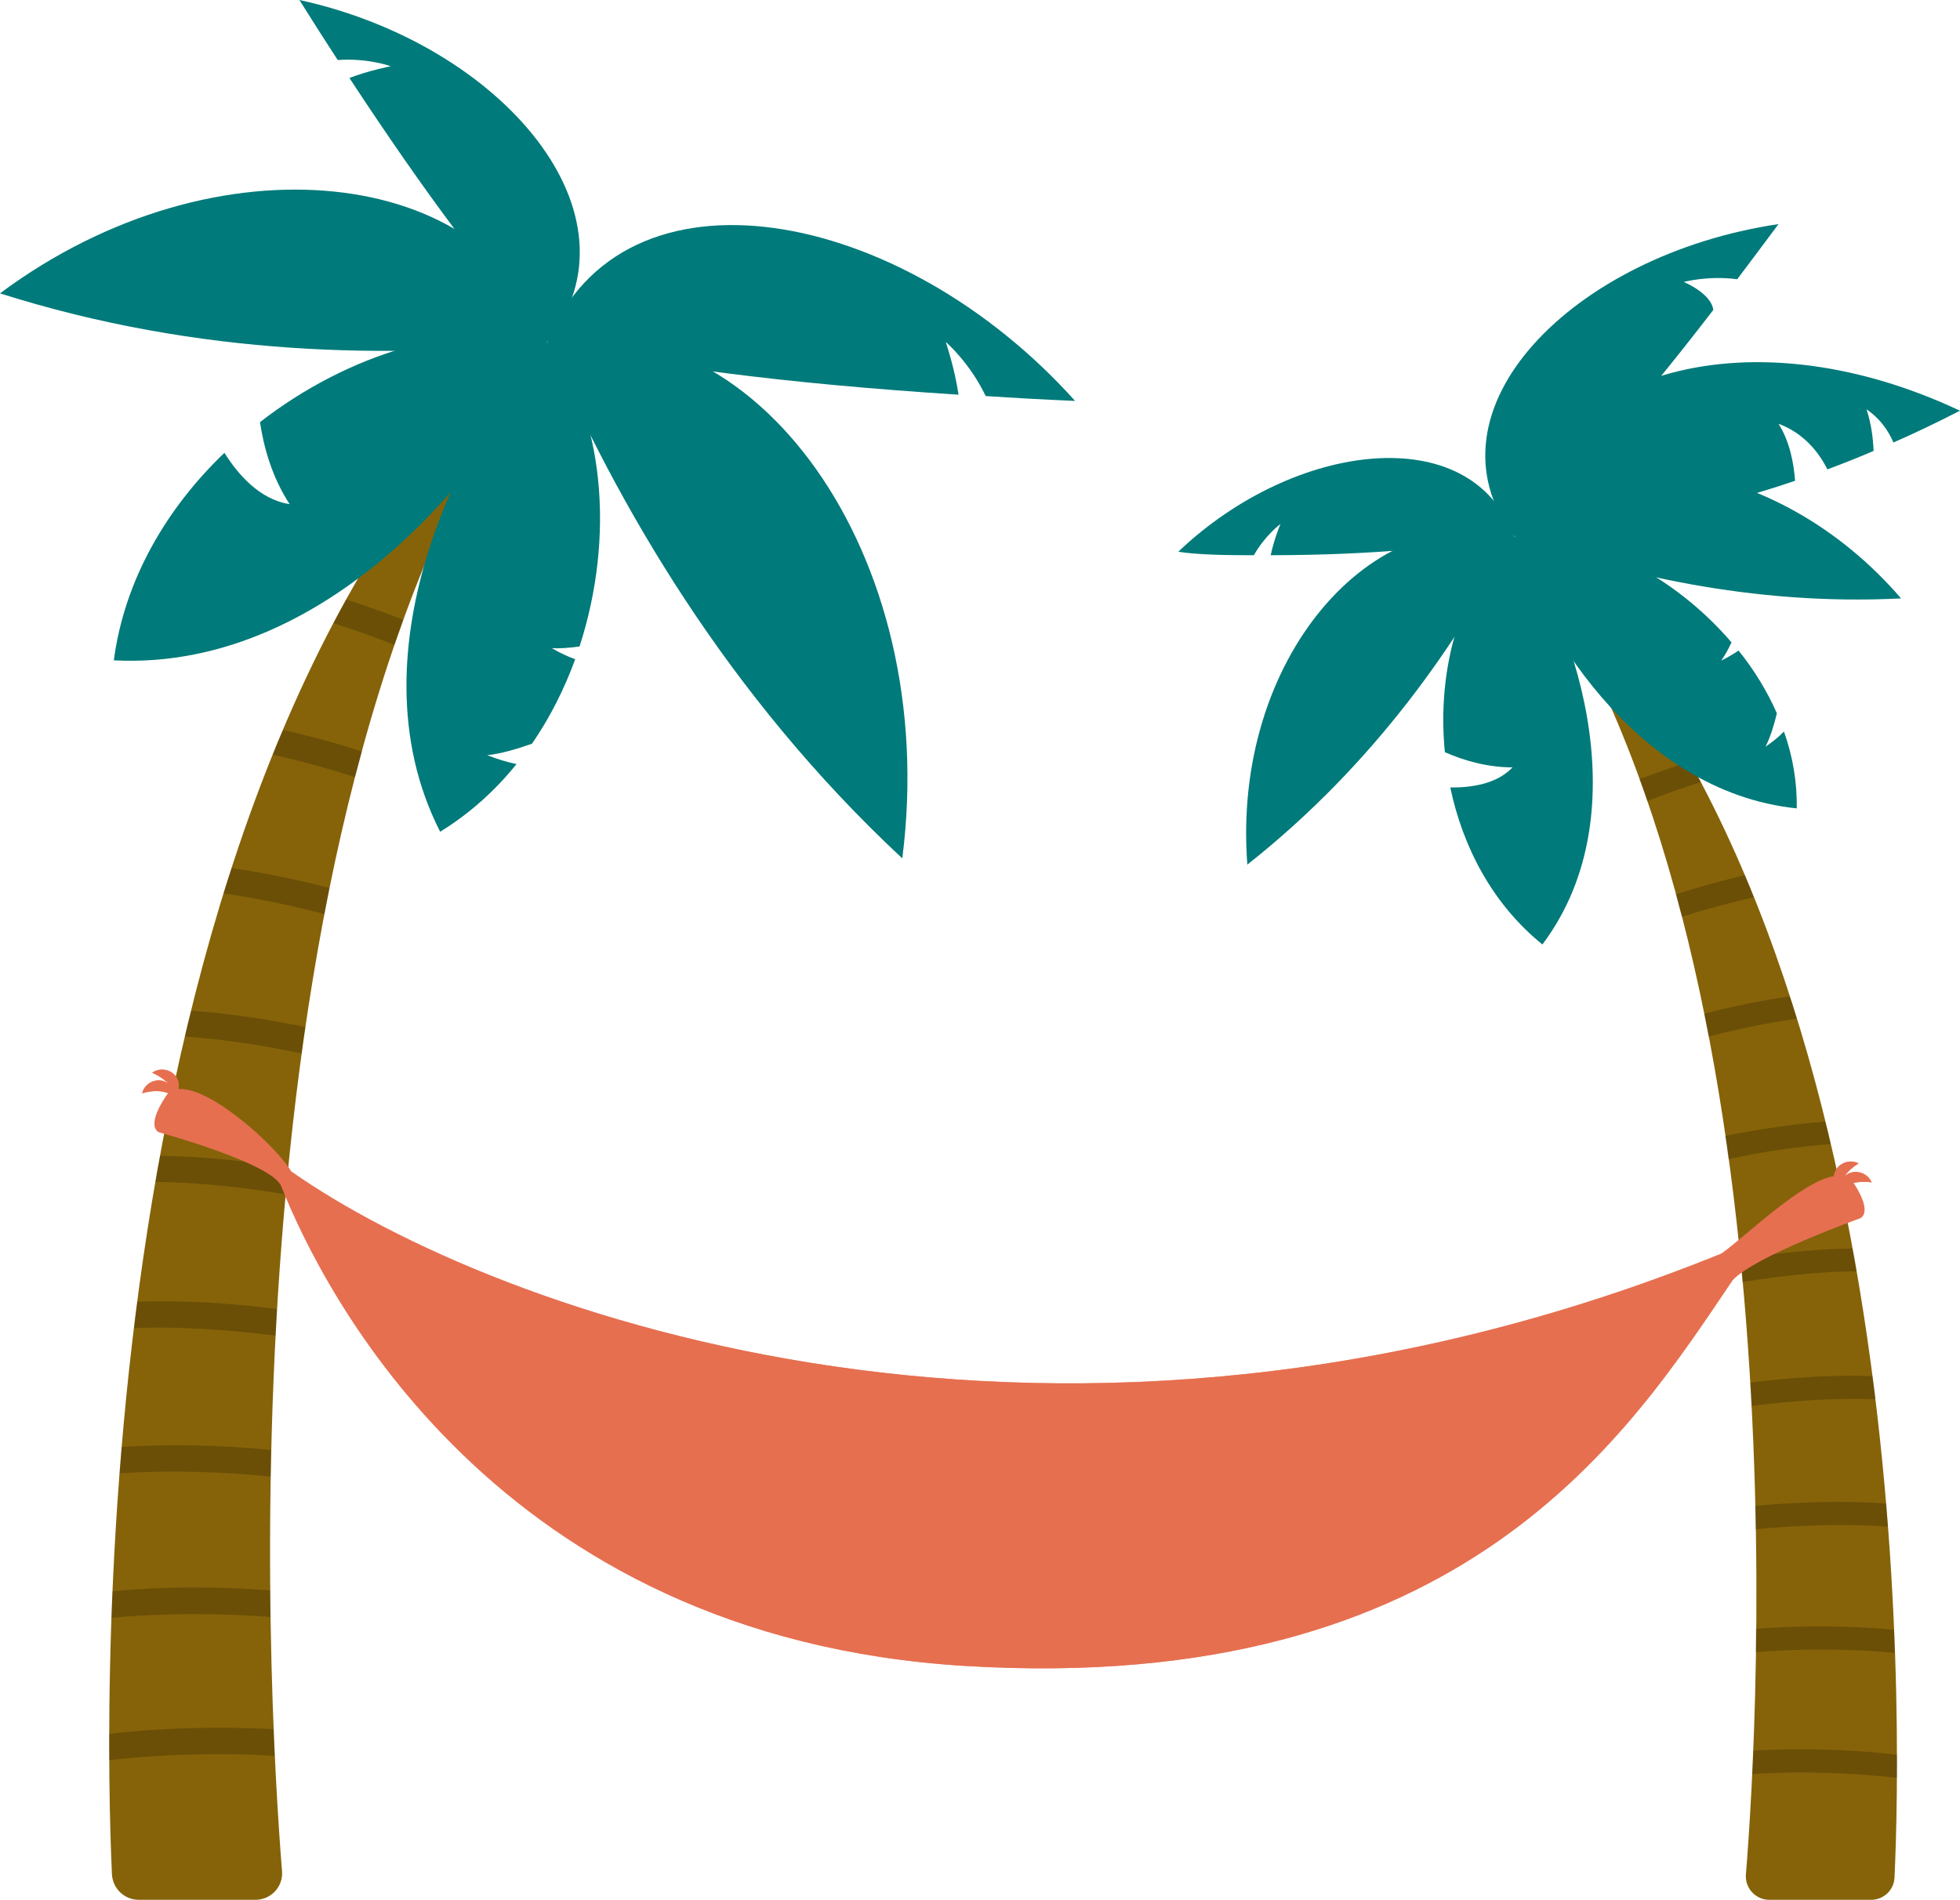 <!-- Generator: Adobe Illustrator 23.0.3, SVG Export Plug-In  -->
<svg version="1.1" xmlns="http://www.w3.org/2000/svg" xmlns:xlink="http://www.w3.org/1999/xlink" x="0px" y="0px" width="721.4px"
	 height="699.4px" viewBox="0 0 721.4 699.4" style="enable-background:new 0 0 721.4 699.4;" xml:space="preserve">
<style type="text/css">
	.st0{fill:#866309;}
	.st1{opacity:0.2;}
	.st2{fill:#007A7A;}
	.st3{fill:#E66F51;}
	.st4{opacity:0.7;fill:#E66F51;}
</style>
<defs>
</defs>
<g>
	<g>
		<path class="st0" d="M51.1,699.4h42.9c5.8,0,10.3-4.9,9.8-10.6c-5.1-63.6-25.3-396.6,97.6-562.9C30.1,278.3,38.4,628.3,41.2,690
			C41.5,695.3,45.8,699.4,51.1,699.4z"/>
		<g>
			<path class="st1" d="M40.2,638.3c0,3.4,0,6.6,0,9.7c19.9-2.3,42.3-2.8,60.9-1.6c-0.1-3.1-0.3-6.4-0.4-9.8
				C82,635.5,60.1,636,40.2,638.3z"/>
			<path class="st1" d="M41.4,585.8c-0.1,3.3-0.3,6.6-0.4,9.8c18.5-1.8,39.8-1.8,58.5-0.3c0-3.2-0.1-6.5-0.1-9.8
				C80.8,584,60,584,41.4,585.8z"/>
			<path class="st1" d="M44.8,532.7c-0.3,3.3-0.5,6.5-0.8,9.7c17.2-1.2,37.3-0.7,55.6,1.2c0.1-3.2,0.1-6.5,0.2-9.8
				C81.7,532,62.1,531.5,44.8,532.7z"/>
			<path class="st1" d="M50.5,479.2c-0.4,3.2-0.8,6.5-1.2,9.7c16-0.6,34.7,0.6,52.1,2.8c0.2-3.2,0.4-6.5,0.5-9.8
				C84.8,479.7,66.6,478.6,50.5,479.2z"/>
			<path class="st1" d="M57.2,435.1c14.8,0.1,31.8,1.9,47.9,4.6c0.3-3.2,0.6-6.5,0.9-9.8c-15.8-2.6-32.3-4.2-47.1-4.4
				C58.3,428.7,57.7,431.9,57.2,435.1z"/>
			<path class="st1" d="M68,381.6c13.5,0.9,28.6,3.2,43,6.2c0.4-3.2,0.9-6.5,1.4-9.7c-14-2.9-28.6-5.1-42-6
				C69.5,375.3,68.8,378.4,68,381.6z"/>
			<path class="st1" d="M82.3,328.9c12,1.7,24.8,4.4,37.1,7.6c0.6-3.2,1.2-6.4,1.9-9.6c-11.9-3.1-24.2-5.6-36-7.3
				C84.2,322.6,83.2,325.8,82.3,328.9z"/>
			<path class="st1" d="M100.4,277.8c10.1,2.3,20.4,5.1,30.3,8.3c0.8-3.2,1.7-6.3,2.5-9.5c-9.4-3-19.3-5.7-29-7.9
				C102.8,271.7,101.6,274.8,100.4,277.8z"/>
			<path class="st1" d="M127.4,220.7c-1.6,2.9-3.2,5.8-4.7,8.7c7.7,2.5,15.3,5.2,22.5,8c1.1-3.1,2.2-6.2,3.3-9.2
				C141.7,225.5,134.6,223,127.4,220.7z"/>
		</g>
		<path class="st2" d="M203.1,238.6c3,1.8,5.9,3.1,8.6,4.1c-4,11-9.3,21.5-15.9,31.1c-5.4,1.9-11.8,3.8-16.5,4.2
			c4,1.6,7.6,2.6,10.8,3.3c-7.8,9.7-17.2,18.2-28.1,24.9C127.5,238.5,173,155,201.4,125.9c20.9,26.3,25.1,71.6,11.9,112.1
			C209.6,238.5,206,238.8,203.1,238.6z"/>
		<path class="st2" d="M201.4,125.9c25.6,59.6,66.2,130,130.7,190.1C346.5,203.2,276.7,110.1,201.4,125.9z"/>
		<path class="st2" d="M348.1,125.9c0.2,0.7,3.3,9.8,4.7,19.4c-63.8-4.1-113.6-10.5-151.4-19.4c27.9-69.1,130-50,194.3,21.7
			c-11.4-0.5-22.4-1.1-32.9-1.8C357,133.7,348.6,126.3,348.1,125.9z"/>
		<path class="st2" d="M201.4,125.8c-16.2,40.6-78,121.5-159.5,117.3c3.9-29.7,19.5-56.1,40.7-76.4c5,8,13,17.2,24,18.9
			c-6.6-10.1-9.6-21.3-10.9-30.2C128.4,130,169.6,117.7,201.4,125.8z"/>
		<path class="st2" d="M201.4,125.9C144.9,132,73.7,131.4,0,108C79.9,48.5,180.9,61.6,201.4,125.9z"/>
		<path class="st2" d="M143.8,24.4c-0.6,0.1-8.1,1.6-15.2,4.3c27.9,42.5,51.8,74.5,72.8,97.1C238.3,79.4,185,16.3,110.2,0
			c4.8,7.7,9.5,15,14.1,22.1C134.9,21.3,143.4,24.2,143.8,24.4z"/>
	</g>
	<g>
		<path class="st0" d="M688.7,699.4h-37.5c-5,0-9-4.3-8.6-9.3c4.5-55.7,22.2-347.2-85.5-492.8c150,133.4,142.7,439.9,140.2,493.9
			C697.1,695.8,693.3,699.4,688.7,699.4z"/>
		<g>
			<path class="st1" d="M698.2,646c0,2.9,0,5.8,0,8.5c-17.4-2-37-2.5-53.3-1.4c0.1-2.8,0.3-5.6,0.4-8.6
				C661.6,643.5,680.8,643.9,698.2,646z"/>
			<path class="st1" d="M697.1,600c0.1,2.9,0.2,5.7,0.3,8.5c-16.2-1.6-34.9-1.6-51.2-0.3c0-2.8,0.1-5.7,0.1-8.6
				C662.6,598.4,680.9,598.4,697.1,600z"/>
			<path class="st1" d="M694.2,553.5c0.2,2.9,0.5,5.7,0.7,8.5c-15-1.1-32.7-0.6-48.7,1c-0.1-2.8-0.1-5.7-0.2-8.6
				C661.8,552.9,679,552.4,694.2,553.5z"/>
			<path class="st1" d="M689.2,506.6c0.4,2.8,0.7,5.7,1.1,8.5c-14-0.5-30.4,0.5-45.6,2.5c-0.1-2.8-0.3-5.7-0.5-8.6
				C659.1,507.1,675.1,506.1,689.2,506.6z"/>
			<path class="st1" d="M683.3,468c-12.9,0.1-27.8,1.6-42,4c-0.3-2.8-0.5-5.7-0.8-8.5c13.8-2.3,28.3-3.7,41.3-3.9
				C682.4,462.4,682.9,465.2,683.3,468z"/>
			<path class="st1" d="M673.8,421.2c-11.8,0.8-25,2.8-37.6,5.5c-0.4-2.8-0.8-5.7-1.2-8.5c12.3-2.5,25-4.4,36.8-5.3
				C672.5,415.6,673.2,418.4,673.8,421.2z"/>
			<path class="st1" d="M661.4,375c-10.5,1.5-21.7,3.8-32.5,6.6c-0.5-2.8-1.1-5.6-1.7-8.4c10.4-2.7,21.2-4.9,31.5-6.4
				C659.7,369.6,660.5,372.3,661.4,375z"/>
			<path class="st1" d="M645.5,330.3c-8.8,2-17.9,4.5-26.5,7.2c-0.7-2.8-1.5-5.5-2.2-8.3c8.3-2.6,16.9-5,25.4-7
				C643.4,325,644.5,327.7,645.5,330.3z"/>
			<path class="st1" d="M621.9,280.3c1.4,2.5,2.8,5.1,4.1,7.6c-6.7,2.2-13.4,4.5-19.7,7c-0.9-2.7-1.9-5.4-2.9-8.1
				C609.4,284.6,615.6,282.4,621.9,280.3z"/>
		</g>
		<path class="st2" d="M633.5,243.2c2.5-1.2,4.6-2.5,6.4-3.7c5.7,7.1,10.5,14.9,14.1,23.1c-1,4.2-2.5,9.1-4.2,12.3
			c2.8-1.9,5-3.7,6.8-5.6c3.2,9,4.9,18.6,4.7,28.3c-60.2-6.2-96.8-69.9-104.3-100.1c26.6-2.4,58.8,13.8,80.3,39
			C636.2,238.9,634.8,241.4,633.5,243.2z"/>
		<path class="st2" d="M721.4,151.2c-8.4,4.3-16.5,8.2-24.5,11.7c-1.9-4.4-4.9-8.8-9.9-12.2c1.7,5.1,2.4,10.5,2.6,15.3
			c-5.8,2.5-11.4,4.7-17,6.8c-3.1-6.2-8.6-13.3-18-16.8c4.1,6.5,5.6,14.3,6.1,21c-36.5,12.4-69.9,17.8-103.6,20.2
			C565.2,139.2,640.6,113.2,721.4,151.2z"/>
		<path class="st2" d="M557.1,197.3c38.2,13.9,87.7,25.8,142.6,23C653.8,166.9,581.6,158.2,557.1,197.3z"/>
		<path class="st2" d="M619.7,103.8c0.6,0.2,10.2,4.4,10.9,10.3c-30,39-51.5,62.8-73.6,83.2C522.6,150.8,579,93.7,654.6,82.5
			c-5.2,7-10.3,13.8-15.2,20.3C628.8,101.4,620.2,103.7,619.7,103.8z"/>
		<path class="st2" d="M557.1,197.3c20.3,27.2,48.2,100.3,10.6,150.4c-18.3-14.8-29.3-35.8-33.9-57.8c7.5,0.1,17.1-1.2,22.9-7.4
			c-9.6,0-18.4-2.7-24.9-5.6C528.7,245.6,538,214.2,557.1,197.3z"/>
		<path class="st2" d="M557.1,197.3c-20,38.6-50.8,83.7-98,121C453.3,242.6,505.2,183.6,557.1,197.3z"/>
		<path class="st2" d="M471.3,192.9c-0.2,0.4-2.4,5.8-3.6,11.5c40.5-0.1,65.2-3.1,89.4-7.1c-15.4-42.8-80.5-35.1-123.4,5.8
			c7.6,1.3,21.1,1.3,27.8,1.3C465.5,197.3,471,193.1,471.3,192.9z"/>
	</g>
	<g>
		<path class="st3" d="M688.9,435.3c-1.7-4-7-5.2-10-2.2c0,0,0,0,0,0c1.1-1.7,2.8-3.3,5.2-4.8c-3.9-2-8.7,0.5-9.1,4.7
			c-12.1,2-33.1,22.8-41.4,28.5c-243.4,98.6-451.6,22.3-526.5-30.3c-4.7-8.4-29.5-31.3-41.4-30.2c1.1-6-5.5-9.1-9.7-6.1
			c2.6,1.2,4.5,2.5,5.9,4c-3.4-2.6-8.5-0.7-9.6,3.6c4.1-1.2,7.2-1,9.7,0c-0.4,0.3-0.7,0.7-1,1.2c-7.8,11.9-2.2,13.2-2.2,13.2
			s41.1,11.2,44.7,19.7l0,0c15.4,38.7,79,166.2,251.7,176.7c184,11.2,244.7-86.1,282.5-142c7.9-8.8,46.6-22.7,46.6-22.7
			s5.6-1.3-2.1-13.1C684,435.1,686.2,434.9,688.9,435.3z"/>
		<path class="st4" d="M688.9,435.3c-1.7-4-7-5.2-10-2.2c0,0,0,0,0,0c1.1-1.7,2.8-3.3,5.2-4.8c-3.9-2-8.7,0.5-9.1,4.7
			c-12.1,2-33.1,22.8-41.4,28.5c-243.4,98.6-451.6,22.3-526.5-30.3c-4.7-8.4-29.5-31.3-41.4-30.2c1.1-6-5.5-9.1-9.7-6.1
			c2.6,1.2,4.5,2.5,5.9,4c-3.4-2.6-8.5-0.7-9.6,3.6c4.1-1.2,7.2-1,9.7,0c-0.4,0.3-0.7,0.7-1,1.2c-7.8,11.9-2.2,13.2-2.2,13.2
			s41.1,11.2,44.7,19.7l0,0c15.4,38.7,79,166.2,251.7,176.7c184,11.2,244.7-86.1,282.5-142c7.9-8.8,46.6-22.7,46.6-22.7
			s5.6-1.3-2.1-13.1C684,435.1,686.2,434.9,688.9,435.3z"/>
	</g>
</g>
</svg>
